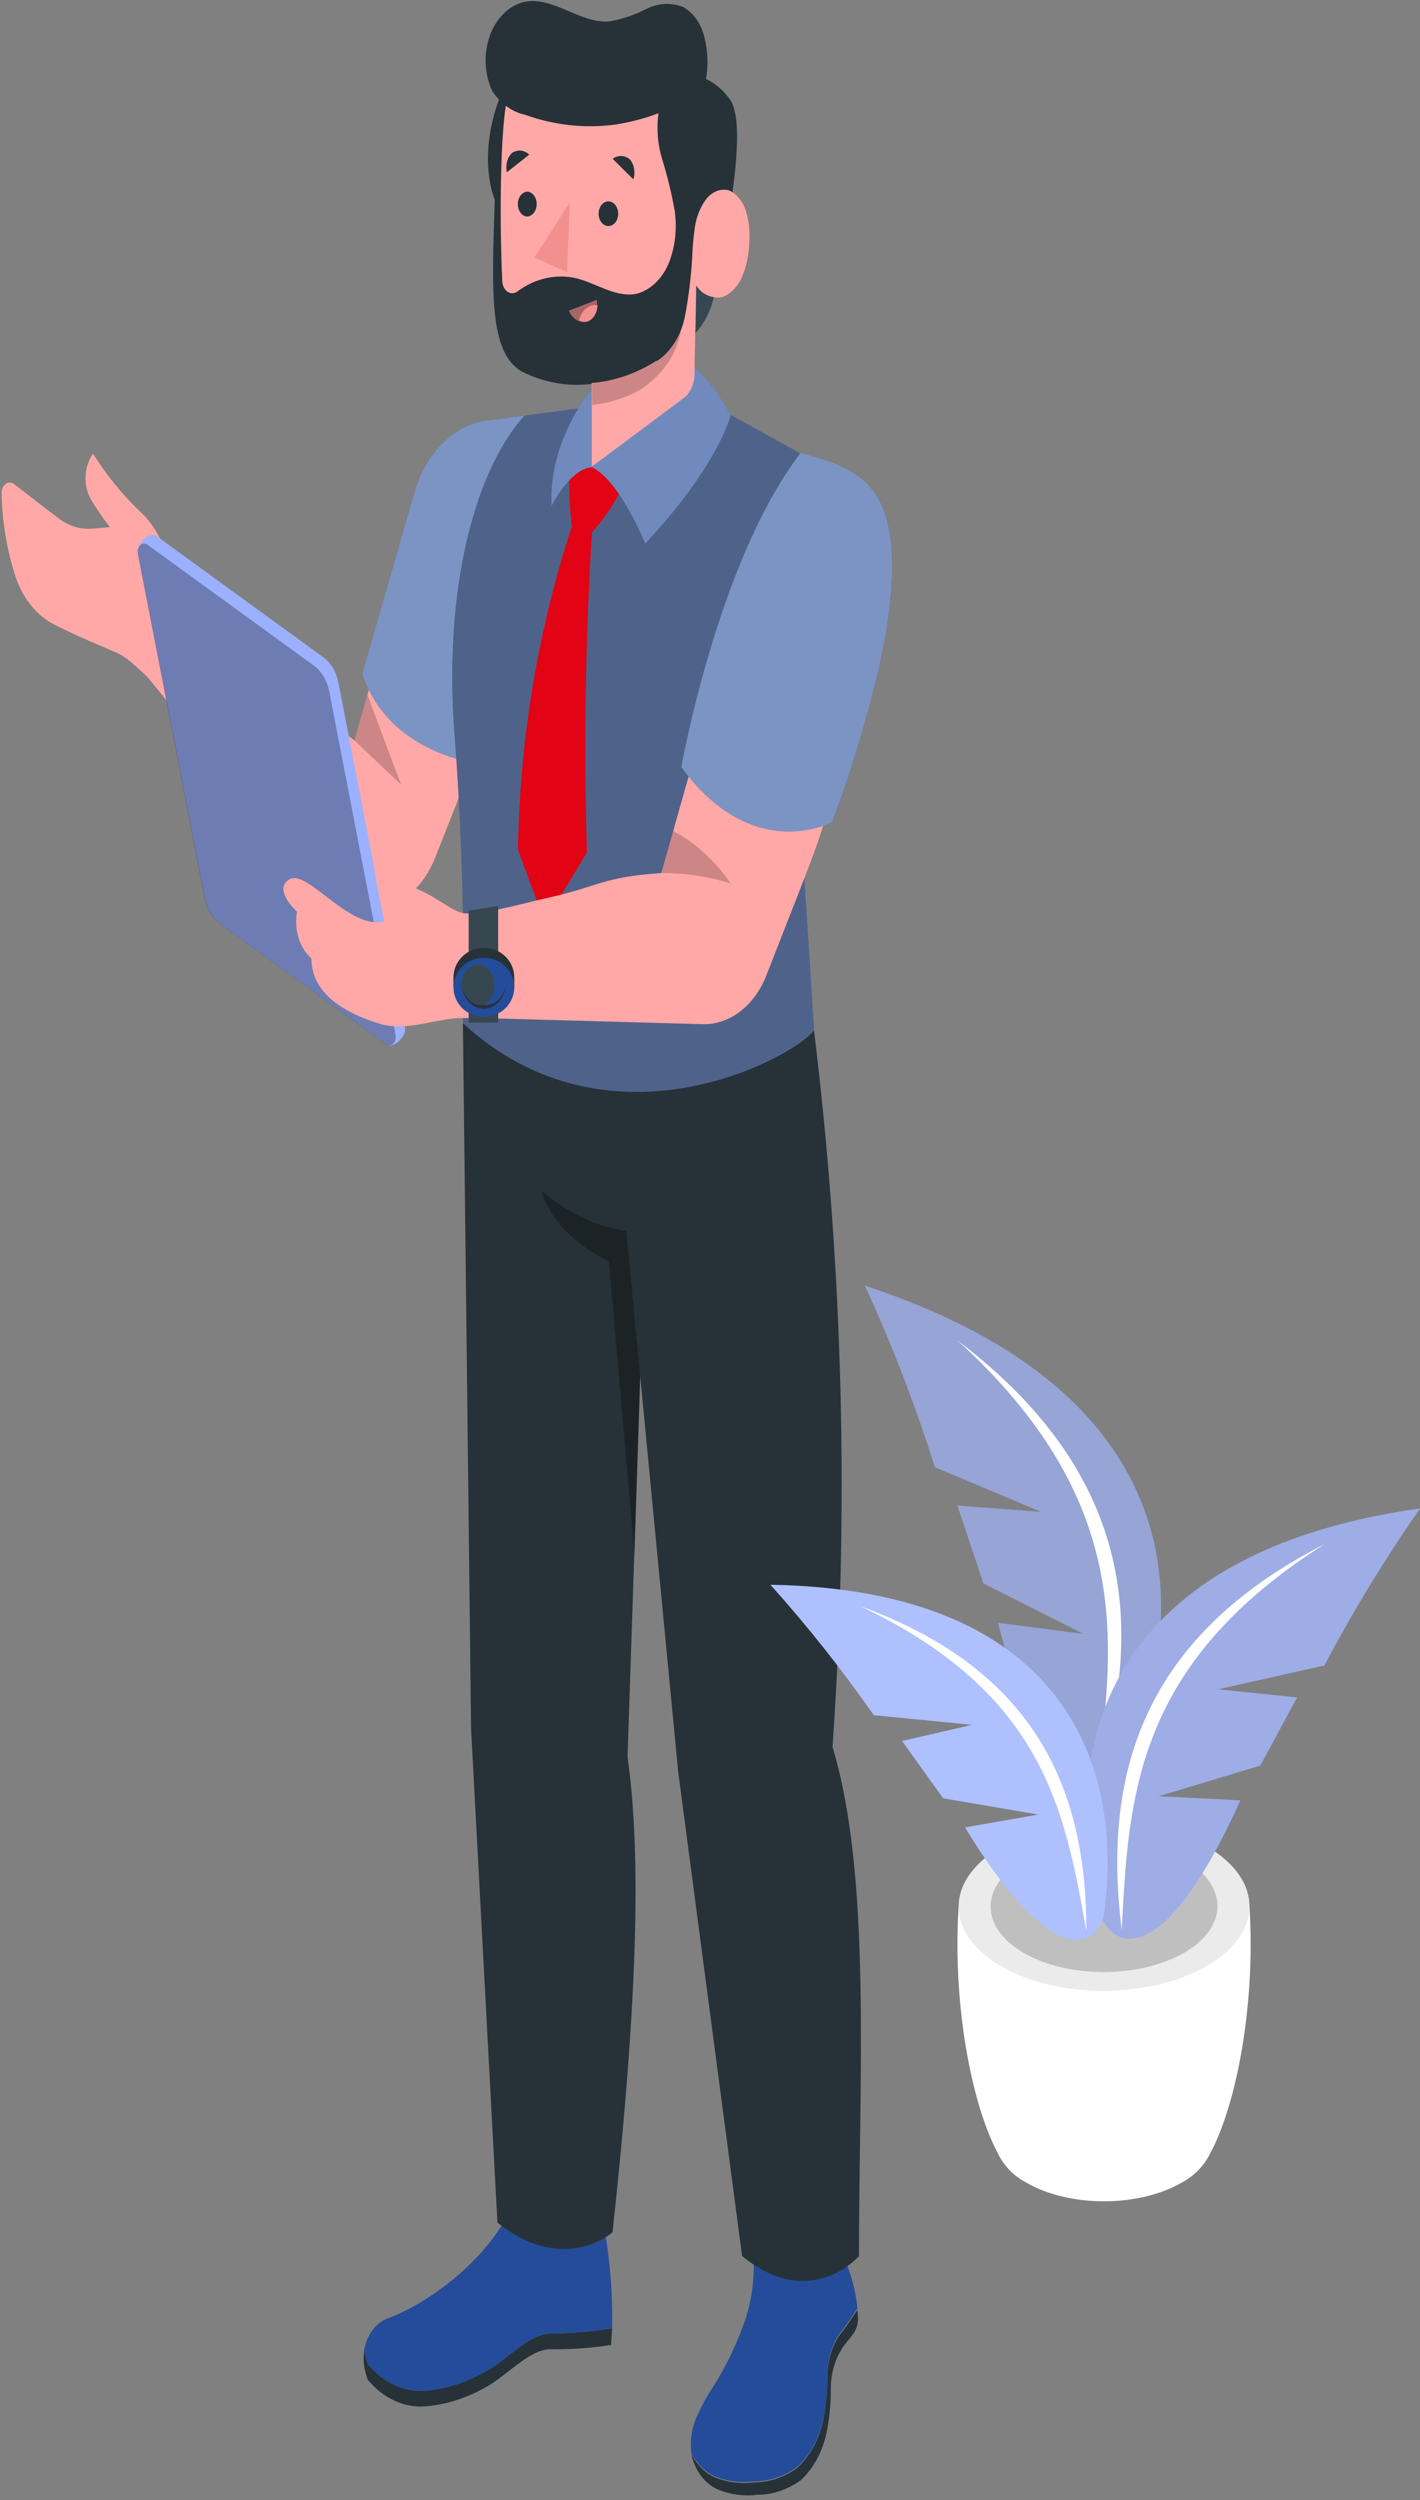 <svg width="238" height="419" viewBox="0 0 238 419" fill="none" xmlns="http://www.w3.org/2000/svg">
<rect x="0" y="0" width="238" height="419" fill="#808080" stroke="none"/>
<path d="M81.977 70.621C79.633 71.002 77.418 72.195 75.579 74.068C73.739 75.941 72.346 78.42 71.555 81.231L59.41 124.101L32.718 103.469C31.098 101.947 29.868 99.857 29.182 97.459L27.941 93.172C27.088 90.24 25.573 87.688 23.583 85.831C20.601 83.011 17.917 79.722 15.595 76.044C14.845 77.076 14.402 78.405 14.339 79.804C14.277 81.202 14.6 82.585 15.254 83.717C16.223 85.353 17.286 86.897 18.433 88.337L15.564 88.591C13.49 88.777 11.422 88.133 9.655 86.751L2.365 81.133C2.157 80.97 1.918 80.879 1.672 80.871C1.427 80.863 1.185 80.938 0.97 81.087C0.755 81.237 0.575 81.456 0.45 81.722C0.324 81.988 0.257 82.292 0.256 82.601C0.355 87.151 1.069 91.646 2.365 95.893C2.948 97.919 3.87 99.762 5.069 101.296C6.269 102.83 7.716 104.018 9.314 104.78C13.191 106.738 16.944 108.265 19.1 109.185C20.326 109.698 21.479 110.458 22.512 111.436L24.668 113.393L53.625 148.982C55.09 150.501 56.808 151.583 58.65 152.149C60.493 152.715 62.413 152.748 64.267 152.248C66.121 151.748 67.862 150.726 69.36 149.259C70.858 147.792 72.075 145.917 72.919 143.774L82.38 119.853L87.902 69.662L81.977 70.621Z" fill="#FFA8A7"/>
<path opacity="0.2" d="M59.41 124.101L67.212 131.481L61.581 116.447L59.41 124.101Z" fill="black"/>
<path d="M87.901 69.662L81.697 70.465C78.968 70.815 76.373 72.131 74.211 74.261C72.049 76.391 70.407 79.248 69.475 82.504L60.727 112.904C65.117 126.45 80.425 128.016 80.425 128.016L85.667 116.389L87.901 69.662Z" fill="#244C9B"/>
<path opacity="0.4" d="M87.901 69.662L81.697 70.465C78.968 70.815 76.373 72.131 74.211 74.261C72.049 76.391 70.407 79.248 69.475 82.504L60.727 112.904C65.117 126.45 80.425 128.016 80.425 128.016L85.667 116.389L87.901 69.662Z" fill="white"/>
<path d="M61.644 396.199C62.92 397.732 64.432 398.919 66.086 399.687C67.74 400.454 69.5 400.786 71.26 400.662C74.779 400.366 78.227 399.265 81.434 397.413C84.691 395.729 88.786 390.992 92.291 391.09C95.735 391.052 99.174 390.758 102.59 390.209C102.713 384.281 102.223 378.358 101.132 372.591L84.645 372.062C80.209 379.716 71.585 386.098 65.056 388.506C64.052 388.86 63.144 389.554 62.43 390.513C61.716 391.473 61.224 392.661 61.008 393.948V394.085C61.145 394.822 61.359 395.532 61.644 396.199Z" fill="#244C9B"/>
<path d="M92.291 391.092C88.786 390.994 84.691 395.731 81.434 397.415C78.226 399.267 74.779 400.368 71.26 400.664C69.5 400.788 67.739 400.456 66.085 399.689C64.432 398.921 62.92 397.734 61.643 396.201C61.38 395.531 61.187 394.82 61.069 394.087V393.95C60.914 394.859 60.914 395.8 61.069 396.71C61.187 397.443 61.38 398.154 61.643 398.824C62.918 400.361 64.429 401.551 66.084 402.318C67.738 403.086 69.5 403.416 71.26 403.287C74.778 402.998 78.225 401.903 81.434 400.057C84.691 398.354 88.786 393.637 92.291 393.715C95.681 393.755 99.069 393.513 102.434 392.991C102.434 392.051 102.558 391.131 102.589 390.211C99.173 390.76 95.734 391.054 92.291 391.092Z" fill="#263238"/>
<path d="M138.666 398.134C138.677 400.244 138.516 402.35 138.185 404.418C137.656 408.104 136.023 411.391 133.625 413.599C131.417 415.182 128.922 416.018 126.382 416.026C124.151 416.313 121.897 416.02 119.759 415.165C118.158 414.439 116.794 413.062 115.882 411.25C115.891 411.281 115.891 411.316 115.882 411.348C116.192 412.711 116.761 413.958 117.54 414.981C118.318 416.004 119.282 416.773 120.349 417.22C122.484 418.091 124.739 418.391 126.971 418.101C129.513 418.091 132.009 417.248 134.214 415.654C136.599 413.444 138.225 410.166 138.759 406.493C139.102 404.427 139.268 402.32 139.255 400.209C139.261 398.765 139.5 397.338 139.959 396.015C140.418 394.692 141.086 393.501 141.923 392.516C142.342 392.027 142.729 391.518 143.086 391.009C143.344 390.636 143.541 390.201 143.663 389.73C143.786 389.259 143.832 388.762 143.8 388.268C143.785 387.881 143.754 387.496 143.706 387.113C143.102 387.994 141.69 390.128 141.333 390.539C140.507 391.513 139.844 392.688 139.386 393.993C138.928 395.298 138.683 396.707 138.666 398.134Z" fill="#263238"/>
<path d="M126.103 376.234C126.645 380.548 126.204 384.968 124.831 388.978C123.444 392.96 121.644 396.692 119.48 400.077C118.417 401.673 117.482 403.397 116.688 405.226C115.916 407.018 115.633 409.082 115.882 411.098C116.794 412.91 118.158 414.288 119.759 415.013C121.897 415.868 124.151 416.161 126.382 415.875C128.922 415.867 131.417 415.031 133.625 413.447C136.023 411.24 137.656 407.952 138.185 404.266C138.516 402.198 138.677 400.093 138.666 397.983C138.674 396.537 138.917 395.109 139.378 393.786C139.839 392.463 140.51 391.274 141.349 390.29C141.706 389.878 143.117 387.745 143.722 386.864C143.39 383.716 142.557 380.686 141.271 377.957L126.103 376.234Z" fill="#244C9B"/>
<path d="M77.587 171.475L78.952 289.71L83.372 372.475C94.57 381.401 102.666 374.099 102.666 374.099C106.916 334.949 107.49 310.773 105.179 294.467L107.304 230.651L113.663 296.894L124.38 378.093C135.857 387.489 143.969 378.093 143.969 378.093C143.969 348.044 146.094 314.434 139.533 292.764C142.335 252.727 141.294 212.41 136.431 172.688L77.587 171.475Z" fill="#263238"/>
<path opacity="0.3" d="M104.962 206.283L107.304 230.654L106.358 260.546L102.046 211.412C92.058 206.479 90.755 199.529 90.755 199.529C94.969 203.243 99.853 205.565 104.962 206.283Z" fill="black"/>
<path d="M98.867 68.195L87.901 69.663C78.937 79.647 74.299 100.593 76.238 123.731C77.418 139.599 77.869 155.541 77.587 171.475C101.891 193.869 132.585 177.563 136.447 172.689L134.632 144.324C134.438 141.126 134.858 137.916 135.858 134.967C138.153 128.253 142.263 115 142.806 104.743C143.14 95.6 141.613 86.502 138.37 78.316L122.457 69.546L98.867 68.195Z" fill="#244C9B"/>
<g opacity="0.5">
<path d="M98.869 68.191L87.903 69.66C78.939 79.643 74.301 100.589 76.24 123.727C77.42 139.595 77.871 155.537 77.589 171.471C101.893 193.865 132.587 177.559 136.449 172.685L134.634 144.32C134.44 141.122 134.86 137.912 135.86 134.963C138.155 128.249 142.265 114.996 142.808 104.739C143.142 95.596 141.615 86.498 138.372 78.312L122.459 69.542L98.869 68.191Z" fill="#7A7A7A"/>
</g>
<path d="M95.813 88.356C90.187 105.499 87.132 123.812 86.802 142.364L91.315 154.599L98.372 142.853C97.83 124.923 98.115 106.968 99.225 89.08L95.813 88.356Z" fill="#E20314"/>
<path d="M95.503 78.311C95.307 81.665 95.432 85.036 95.875 88.353C96.932 89.01 98.114 89.281 99.287 89.136C101.443 86.73 103.29 83.917 104.762 80.797L99.287 78.311H95.503Z" fill="#E20314"/>
<path d="M99.223 78.315C103.876 80.508 108.141 91.098 108.141 91.098C120.549 77.826 122.456 69.565 122.456 69.565C120.846 66.469 118.814 63.759 116.454 61.559L99.223 78.315Z" fill="#244C9B"/>
<path d="M99.224 78.317C95.626 78.434 92.446 84.757 92.446 84.757C91.872 73.677 99.224 65.182 99.224 65.182V78.317Z" fill="#244C9B"/>
<g opacity="0.35">
<path d="M99.225 78.319C103.878 80.511 108.143 91.102 108.143 91.102C120.551 77.83 122.458 69.569 122.458 69.569C120.848 66.473 118.816 63.763 116.456 61.562L99.225 78.319Z" fill="white"/>
<path d="M99.225 78.321C95.626 78.438 92.447 84.761 92.447 84.761C91.873 73.681 99.225 65.186 99.225 65.186V78.321Z" fill="white"/>
</g>
<path d="M122.458 16.847C120.878 14.514 118.667 13.007 116.254 12.619L83.684 16.534C79.915 26.733 82.924 33.467 82.924 33.467C82.412 49.029 81.993 58.915 87.344 62.204C91.111 64.136 95.197 64.862 99.24 64.318C103.022 64.021 106.715 62.755 110.097 60.598L110.268 60.481C111.444 59.675 112.468 58.558 113.271 57.207C114.074 55.855 114.637 54.301 114.921 52.651C115.476 49.617 115.855 46.535 116.053 43.431C116.102 41.671 116.252 39.917 116.503 38.185C116.752 36.445 117.387 34.83 118.333 33.526C118.806 32.889 119.395 32.41 120.05 32.13C120.705 31.85 121.404 31.778 122.086 31.921C122.323 31.997 122.552 32.109 122.769 32.253C123.699 25.265 123.978 19.275 122.458 16.847Z" fill="#263238"/>
<path d="M110.515 18.044C109.97 20.95 110.143 23.997 111.012 26.775C111.867 29.537 112.557 32.377 113.074 35.27C113.504 38.175 113.195 41.176 112.19 43.844C111.683 45.153 110.955 46.306 110.057 47.222C109.16 48.138 108.115 48.796 106.995 49.149C103.489 50.109 100.062 47.486 96.556 46.624C93.18 45.863 89.698 46.647 86.739 48.836C86.487 49.027 86.201 49.131 85.908 49.14C85.614 49.148 85.324 49.06 85.066 48.885C84.808 48.709 84.591 48.451 84.435 48.138C84.28 47.824 84.192 47.464 84.18 47.094C83.761 38.148 83.776 24.113 84.8 17.516L110.515 18.044Z" fill="#FFA8A7"/>
<path d="M116.688 47.855C116.688 47.855 116.688 51.496 116.549 55.823C118.033 54.245 119.112 52.146 119.651 49.793C118.5 49.665 117.435 48.968 116.688 47.855Z" fill="#37474F"/>
<path d="M95.518 33.92L89.578 43.16L95.038 45.626L95.518 33.92Z" fill="#F28F8F"/>
<path d="M100.015 50.264L95.362 52.065C95.65 52.755 96.11 53.307 96.67 53.636C97.23 53.964 97.861 54.052 98.464 53.885C99.013 53.597 99.466 53.081 99.748 52.421C100.03 51.762 100.125 51 100.015 50.264Z" fill="#F28F8F"/>
<path opacity="0.3" d="M100.015 50.264L95.362 52.065C95.65 52.755 96.11 53.307 96.67 53.636C97.23 53.964 97.861 54.052 98.464 53.885C99.013 53.597 99.466 53.081 99.748 52.421C100.03 51.762 100.125 51 100.015 50.264Z" fill="black"/>
<path d="M97.053 53.71C97.547 53.955 98.09 53.996 98.604 53.828C99.044 53.632 99.427 53.273 99.704 52.798C99.981 52.323 100.138 51.754 100.155 51.165C99.543 51.041 98.917 51.193 98.387 51.596C98.06 51.812 97.773 52.112 97.543 52.476C97.313 52.84 97.146 53.26 97.053 53.71Z" fill="#F28F8F"/>
<path d="M103.613 35.955C103.592 36.364 103.474 36.755 103.277 37.079C103.079 37.404 102.81 37.647 102.503 37.779C102.197 37.911 101.866 37.926 101.552 37.821C101.239 37.716 100.957 37.497 100.742 37.19C100.527 36.884 100.389 36.504 100.345 36.099C100.3 35.693 100.352 35.28 100.493 34.912C100.634 34.544 100.858 34.236 101.138 34.028C101.417 33.82 101.739 33.721 102.062 33.743C102.5 33.779 102.909 34.031 103.199 34.446C103.49 34.86 103.639 35.403 103.613 35.955Z" fill="#263238"/>
<path d="M89.948 34.329C89.924 34.876 89.73 35.389 89.407 35.756C89.085 36.123 88.66 36.313 88.227 36.287C87.814 36.217 87.437 35.953 87.171 35.549C86.905 35.144 86.769 34.628 86.79 34.103C86.812 33.578 86.989 33.082 87.287 32.714C87.585 32.346 87.981 32.133 88.397 32.117C88.615 32.132 88.828 32.201 89.024 32.321C89.22 32.441 89.395 32.608 89.539 32.814C89.684 33.02 89.794 33.26 89.864 33.52C89.935 33.78 89.963 34.055 89.948 34.329Z" fill="#263238"/>
<path d="M88.709 25.911L84.956 28.867C84.821 28.283 84.831 27.661 84.983 27.084C85.135 26.507 85.423 26.002 85.809 25.637C86.263 25.33 86.777 25.194 87.29 25.242C87.804 25.291 88.296 25.522 88.709 25.911Z" fill="#263238"/>
<path d="M102.685 26.617L106.159 30.062C106.34 29.5 106.383 28.883 106.284 28.29C106.184 27.697 105.946 27.155 105.6 26.734C105.172 26.371 104.672 26.167 104.156 26.146C103.64 26.125 103.13 26.289 102.685 26.617Z" fill="#263238"/>
<path d="M124.972 35.212C124.537 33.896 123.737 32.824 122.723 32.197C122.506 32.053 122.277 31.941 122.04 31.864C121.358 31.722 120.659 31.794 120.004 32.074C119.35 32.354 118.76 32.833 118.287 33.469C117.341 34.774 116.707 36.389 116.457 38.128C116.206 39.861 116.056 41.614 116.007 43.375C115.806 46.552 115.417 49.706 114.844 52.81C114.547 54.432 113.978 55.954 113.176 57.275C112.373 58.595 111.355 59.683 110.191 60.464H110.036C106.654 62.621 102.96 63.886 99.179 64.183V78.219L114.595 66.709C115.134 66.301 115.583 65.728 115.9 65.044C116.217 64.36 116.393 63.586 116.41 62.793C116.41 60.542 116.488 58.076 116.534 55.785C116.612 51.459 116.674 47.818 116.674 47.818C117.403 48.92 118.443 49.622 119.574 49.776C120.085 49.92 120.614 49.92 121.125 49.776C121.858 49.48 122.536 49 123.117 48.364C123.698 47.728 124.171 46.95 124.506 46.076C125.193 44.314 125.564 42.382 125.592 40.419C125.71 38.646 125.498 36.862 124.972 35.212Z" fill="#FFA8A7"/>
<path opacity="0.2" d="M112.299 60.283C113.204 58.779 113.849 57.052 114.191 55.213C113.353 57.446 111.973 59.284 110.251 60.459H110.096C106.715 62.616 103.021 63.881 99.239 64.178V67.878C101.438 67.634 103.605 67.049 105.691 66.136C108.285 65.005 110.574 62.977 112.299 60.283Z" fill="black"/>
<path d="M118.238 13.775C114.407 18.082 108.327 20.039 103.24 20.861C98.128 21.566 92.956 21.015 88.01 19.237C85.88 18.788 83.945 17.401 82.55 15.322C81.886 13.952 81.494 12.401 81.407 10.799C81.32 9.198 81.541 7.593 82.052 6.123C82.562 4.652 83.346 3.359 84.338 2.353C85.329 1.347 86.498 0.659 87.746 0.346C92.569 -0.769 97.191 3.968 102.077 3.596C104.206 3.237 106.29 2.54 108.281 1.521C110.256 0.51 112.446 0.386 114.485 1.169C115.324 1.628 116.076 2.31 116.689 3.168C117.301 4.025 117.761 5.039 118.037 6.141C118.676 8.61 118.746 11.258 118.238 13.775Z" fill="#263238"/>
<path d="M67.863 172.102L56.727 114.414C56.553 113.523 56.238 112.686 55.8 111.952C55.363 111.219 54.813 110.605 54.184 110.146L26.266 89.847C26.104 89.734 25.923 89.673 25.738 89.671C25.184 89.657 24.641 89.866 24.187 90.267C23.733 90.668 23.391 91.24 23.21 91.902C23.106 92.183 23.078 92.5 23.133 92.803L34.331 150.491C34.504 151.385 34.819 152.226 35.256 152.962C35.693 153.699 36.244 154.317 36.875 154.778L64.792 175.058C65.017 175.223 65.282 175.279 65.537 175.215C66.035 175.094 66.504 174.83 66.907 174.443C67.311 174.056 67.638 173.556 67.863 172.983C67.87 172.945 67.87 172.905 67.863 172.866C67.921 172.617 67.921 172.352 67.863 172.102Z" fill="#9BB0FF"/>
<path opacity="0.3" d="M66.328 173.587L55.177 115.859C55 114.967 54.684 114.128 54.248 113.392C53.811 112.655 53.262 112.037 52.633 111.572L24.715 91.292C24.584 91.191 24.438 91.127 24.285 91.104C24.133 91.08 23.979 91.098 23.832 91.155C23.686 91.213 23.55 91.308 23.435 91.437C23.32 91.565 23.228 91.722 23.165 91.898C23.06 92.179 23.032 92.496 23.087 92.799L34.285 150.488C34.458 151.382 34.773 152.222 35.21 152.959C35.647 153.695 36.198 154.313 36.829 154.775L64.746 175.055C64.929 175.171 65.134 175.22 65.338 175.195C65.541 175.171 65.736 175.074 65.898 174.917C66.06 174.759 66.183 174.547 66.254 174.305C66.325 174.063 66.34 173.8 66.297 173.547L66.328 173.587Z" fill="black"/>
<path d="M134.169 75.945C127.965 83.991 120.644 110.457 117.589 122.437L110.842 146.319C101.117 146.945 100.125 148.629 92.137 150.39C89.594 150.958 83.793 152.524 79.947 153.072C79.239 153.122 78.529 153.122 77.822 153.072C74.58 152.524 72.052 148.335 62.932 147.043L64.39 154.423C58.574 155.911 51.548 145.673 48.57 147.337C45.592 149.001 49.78 152.798 49.78 152.798C49.515 154.259 49.604 155.787 50.036 157.183C50.467 158.579 51.221 159.78 52.2 160.628C52.2 165.248 55.565 169.163 64.034 171.688C68.5 172.824 73.339 170.612 77.45 170.612H80.784L118.008 171.649C120.167 171.649 122.284 170.891 124.122 169.46C125.959 168.028 127.446 165.981 128.415 163.545C131.517 155.558 136.17 143.97 137.317 140.387C153.572 91.234 152.222 80.82 134.169 75.945Z" fill="#FFA8A7"/>
<path opacity="0.2" d="M110.842 146.317C114.75 146.295 118.646 146.873 122.443 148.039C119.816 144.215 116.525 141.207 112.827 139.25L110.842 146.317Z" fill="black"/>
<path d="M134.169 75.945C120.319 93.955 114.192 128.564 114.192 128.564C126.259 145.027 139.489 137.745 139.489 137.745C139.489 137.745 146.251 119.912 148.671 104.897C151.974 82.053 145.134 78.666 134.169 75.945Z" fill="#244C9B"/>
<path opacity="0.4" d="M134.169 75.945C120.319 93.955 114.192 128.564 114.192 128.564C126.259 145.027 139.489 137.745 139.489 137.745C139.489 137.745 146.251 119.912 148.671 104.897C151.974 82.053 145.134 78.666 134.169 75.945Z" fill="white"/>
<path d="M83.496 160.062H78.548V152.603L83.496 151.82V160.062Z" fill="#37474F"/>
<path d="M83.496 171.376H78.548V163.918L83.496 163.135V171.376Z" fill="#37474F"/>
<path d="M86.195 163.798C86.195 161.058 83.915 158.846 81.108 158.846C78.3 158.846 76.005 161.058 76.005 163.798V165.403H76.315C76.825 166.427 77.532 167.27 78.37 167.854C79.208 168.439 80.15 168.745 81.108 168.745C82.065 168.745 83.007 168.439 83.845 167.854C84.683 167.27 85.391 166.427 85.9 165.403H86.195V163.798Z" fill="#263238"/>
<path d="M86.195 165.466C86.195 168.207 83.915 170.438 81.108 170.438C78.3 170.438 76.005 168.207 76.005 165.466C76.005 162.726 78.285 160.514 81.108 160.514C83.93 160.514 86.195 162.745 86.195 165.466Z" fill="#244C9B"/>
<path d="M81.033 168.419C80.212 168.521 79.388 168.247 78.714 167.647C78.039 167.047 77.558 166.161 77.357 165.15C77.35 165.255 77.35 165.359 77.357 165.464C77.577 166.495 78.06 167.406 78.731 168.056C79.403 168.706 80.225 169.058 81.072 169.058C81.918 169.058 82.741 168.706 83.412 168.056C84.084 167.406 84.567 166.495 84.786 165.464C84.794 165.359 84.794 165.255 84.786 165.15C84.584 166.179 84.091 167.08 83.4 167.682C82.709 168.284 81.867 168.546 81.033 168.419Z" fill="#263238"/>
<path d="M81.03 168.42C81.509 168.208 81.931 167.834 82.252 167.339C82.573 166.843 82.78 166.246 82.85 165.612C82.919 164.978 82.85 164.333 82.648 163.746C82.446 163.159 82.12 162.653 81.706 162.285C81.291 161.916 80.804 161.699 80.298 161.656C79.792 161.614 79.287 161.748 78.838 162.044C78.388 162.34 78.012 162.787 77.751 163.335C77.489 163.883 77.352 164.511 77.355 165.151C77.555 166.162 78.037 167.048 78.711 167.648C79.386 168.248 80.209 168.522 81.03 168.42Z" fill="#37474F"/>
<path d="M160.673 319.479L185.053 320.187L209.418 319.479C210.465 335.932 207.248 352.709 202.831 360.898C201.785 363.003 200.098 364.722 198.013 365.808C190.825 369.948 179.204 369.948 172.063 365.808C169.937 364.723 168.232 362.964 167.214 360.805C162.812 352.524 159.626 335.855 160.673 319.479Z" fill="white"/>
<path d="M167.874 309.488C158.316 314.998 158.27 323.941 167.751 329.497C177.233 335.053 192.67 335.007 202.229 329.497C211.787 323.987 211.818 315.044 202.336 309.488C192.855 303.931 177.417 303.978 167.874 309.488Z" fill="#EBEBEB"/>
<path d="M171.646 311.691C164.196 315.986 164.165 322.958 171.553 327.268C178.941 331.577 190.993 331.562 198.442 327.268C205.892 322.973 205.938 315.986 198.535 311.691C191.131 307.397 179.095 307.382 171.646 311.691Z" fill="#E0E0E0"/>
<g opacity="0.15">
<path d="M171.646 311.693C164.196 315.988 164.165 322.96 171.553 327.27C178.941 331.579 190.993 331.564 198.442 327.27C205.892 322.975 205.938 315.988 198.535 311.693C191.131 307.399 179.095 307.384 171.646 311.693Z" fill="black"/>
</g>
<path d="M144.973 215.477C199.906 233.469 200.383 270.209 188.069 296.375C184.991 301.67 175.51 304.502 167.275 271.964L181.605 273.826L164.828 265.376L160.472 252.324L174.479 253.371L156.686 245.875C153.42 235.507 149.508 225.355 144.973 215.477Z" fill="#9BB0FF"/>
<path opacity="0.2" d="M144.973 215.477C199.906 233.469 200.383 270.209 188.069 296.375C184.991 301.67 175.51 304.502 167.275 271.964L181.605 273.826L164.828 265.376L160.472 252.324L174.479 253.371L156.686 245.875C153.42 235.507 149.508 225.355 144.973 215.477Z" fill="black"/>
<path opacity="0.2" d="M144.973 215.477C199.906 233.469 200.383 270.209 188.069 296.375C184.991 301.67 175.51 304.502 167.275 271.964L181.605 273.826L164.828 265.376L160.472 252.324L174.479 253.371L156.686 245.875C153.42 235.507 149.508 225.355 144.973 215.477Z" fill="white"/>
<path d="M160.517 224.668C189.468 246.647 192.085 271.859 183.912 298.163C186.806 274.999 189.93 251.526 160.517 224.668Z" fill="white"/>
<path d="M238 252.803C183.867 260.422 177.295 294.622 184.483 320.988C186.515 326.437 194.842 330.654 207.894 301.718L194.164 301.04L211.234 295.899L217.39 284.479L204.169 283.109L221.977 279.107C226.775 270.02 232.126 261.235 238 252.803Z" fill="#9BB0FF"/>
<path opacity="0.2" d="M238 252.803C183.867 260.422 177.295 294.622 184.483 320.988C186.515 326.437 194.842 330.654 207.894 301.718L194.164 301.04L211.234 295.899L217.39 284.479L204.169 283.109L221.977 279.107C226.775 270.02 232.126 261.235 238 252.803Z" fill="white"/>
<path opacity="0.1" d="M238 252.803C183.867 260.422 177.295 294.622 184.483 320.988C186.515 326.437 194.842 330.654 207.894 301.718L194.164 301.04L211.234 295.899L217.39 284.479L204.169 283.109L221.977 279.107C226.775 270.02 232.126 261.235 238 252.803Z" fill="black"/>
<path d="M222.007 258.775C191.377 274.444 184.759 297.47 188.007 323.42C189.161 301.287 190.146 278.954 222.007 258.775Z" fill="white"/>
<path d="M129.134 265.592C178.772 266.408 188.515 296.375 185.006 321.002C183.79 326.143 176.756 330.868 161.733 306.257L174.047 304.102L158.086 301.377L151.19 291.773L162.949 289.064L146.449 287.448C141.129 279.816 135.347 272.517 129.134 265.592Z" fill="#9BB0FF"/>
<path d="M144.217 269.193C173.569 279.875 182.111 299.9 182.08 323.572C178.525 303.855 175.2 283.846 144.217 269.193Z" fill="white"/>
<path opacity="0.2" d="M129.134 265.592C178.772 266.408 188.515 296.375 185.006 321.002C183.79 326.143 176.756 330.868 161.733 306.257L174.047 304.102L158.086 301.377L151.19 291.773L162.949 289.064L146.449 287.448C141.129 279.816 135.347 272.517 129.134 265.592Z" fill="white"/>
</svg>
